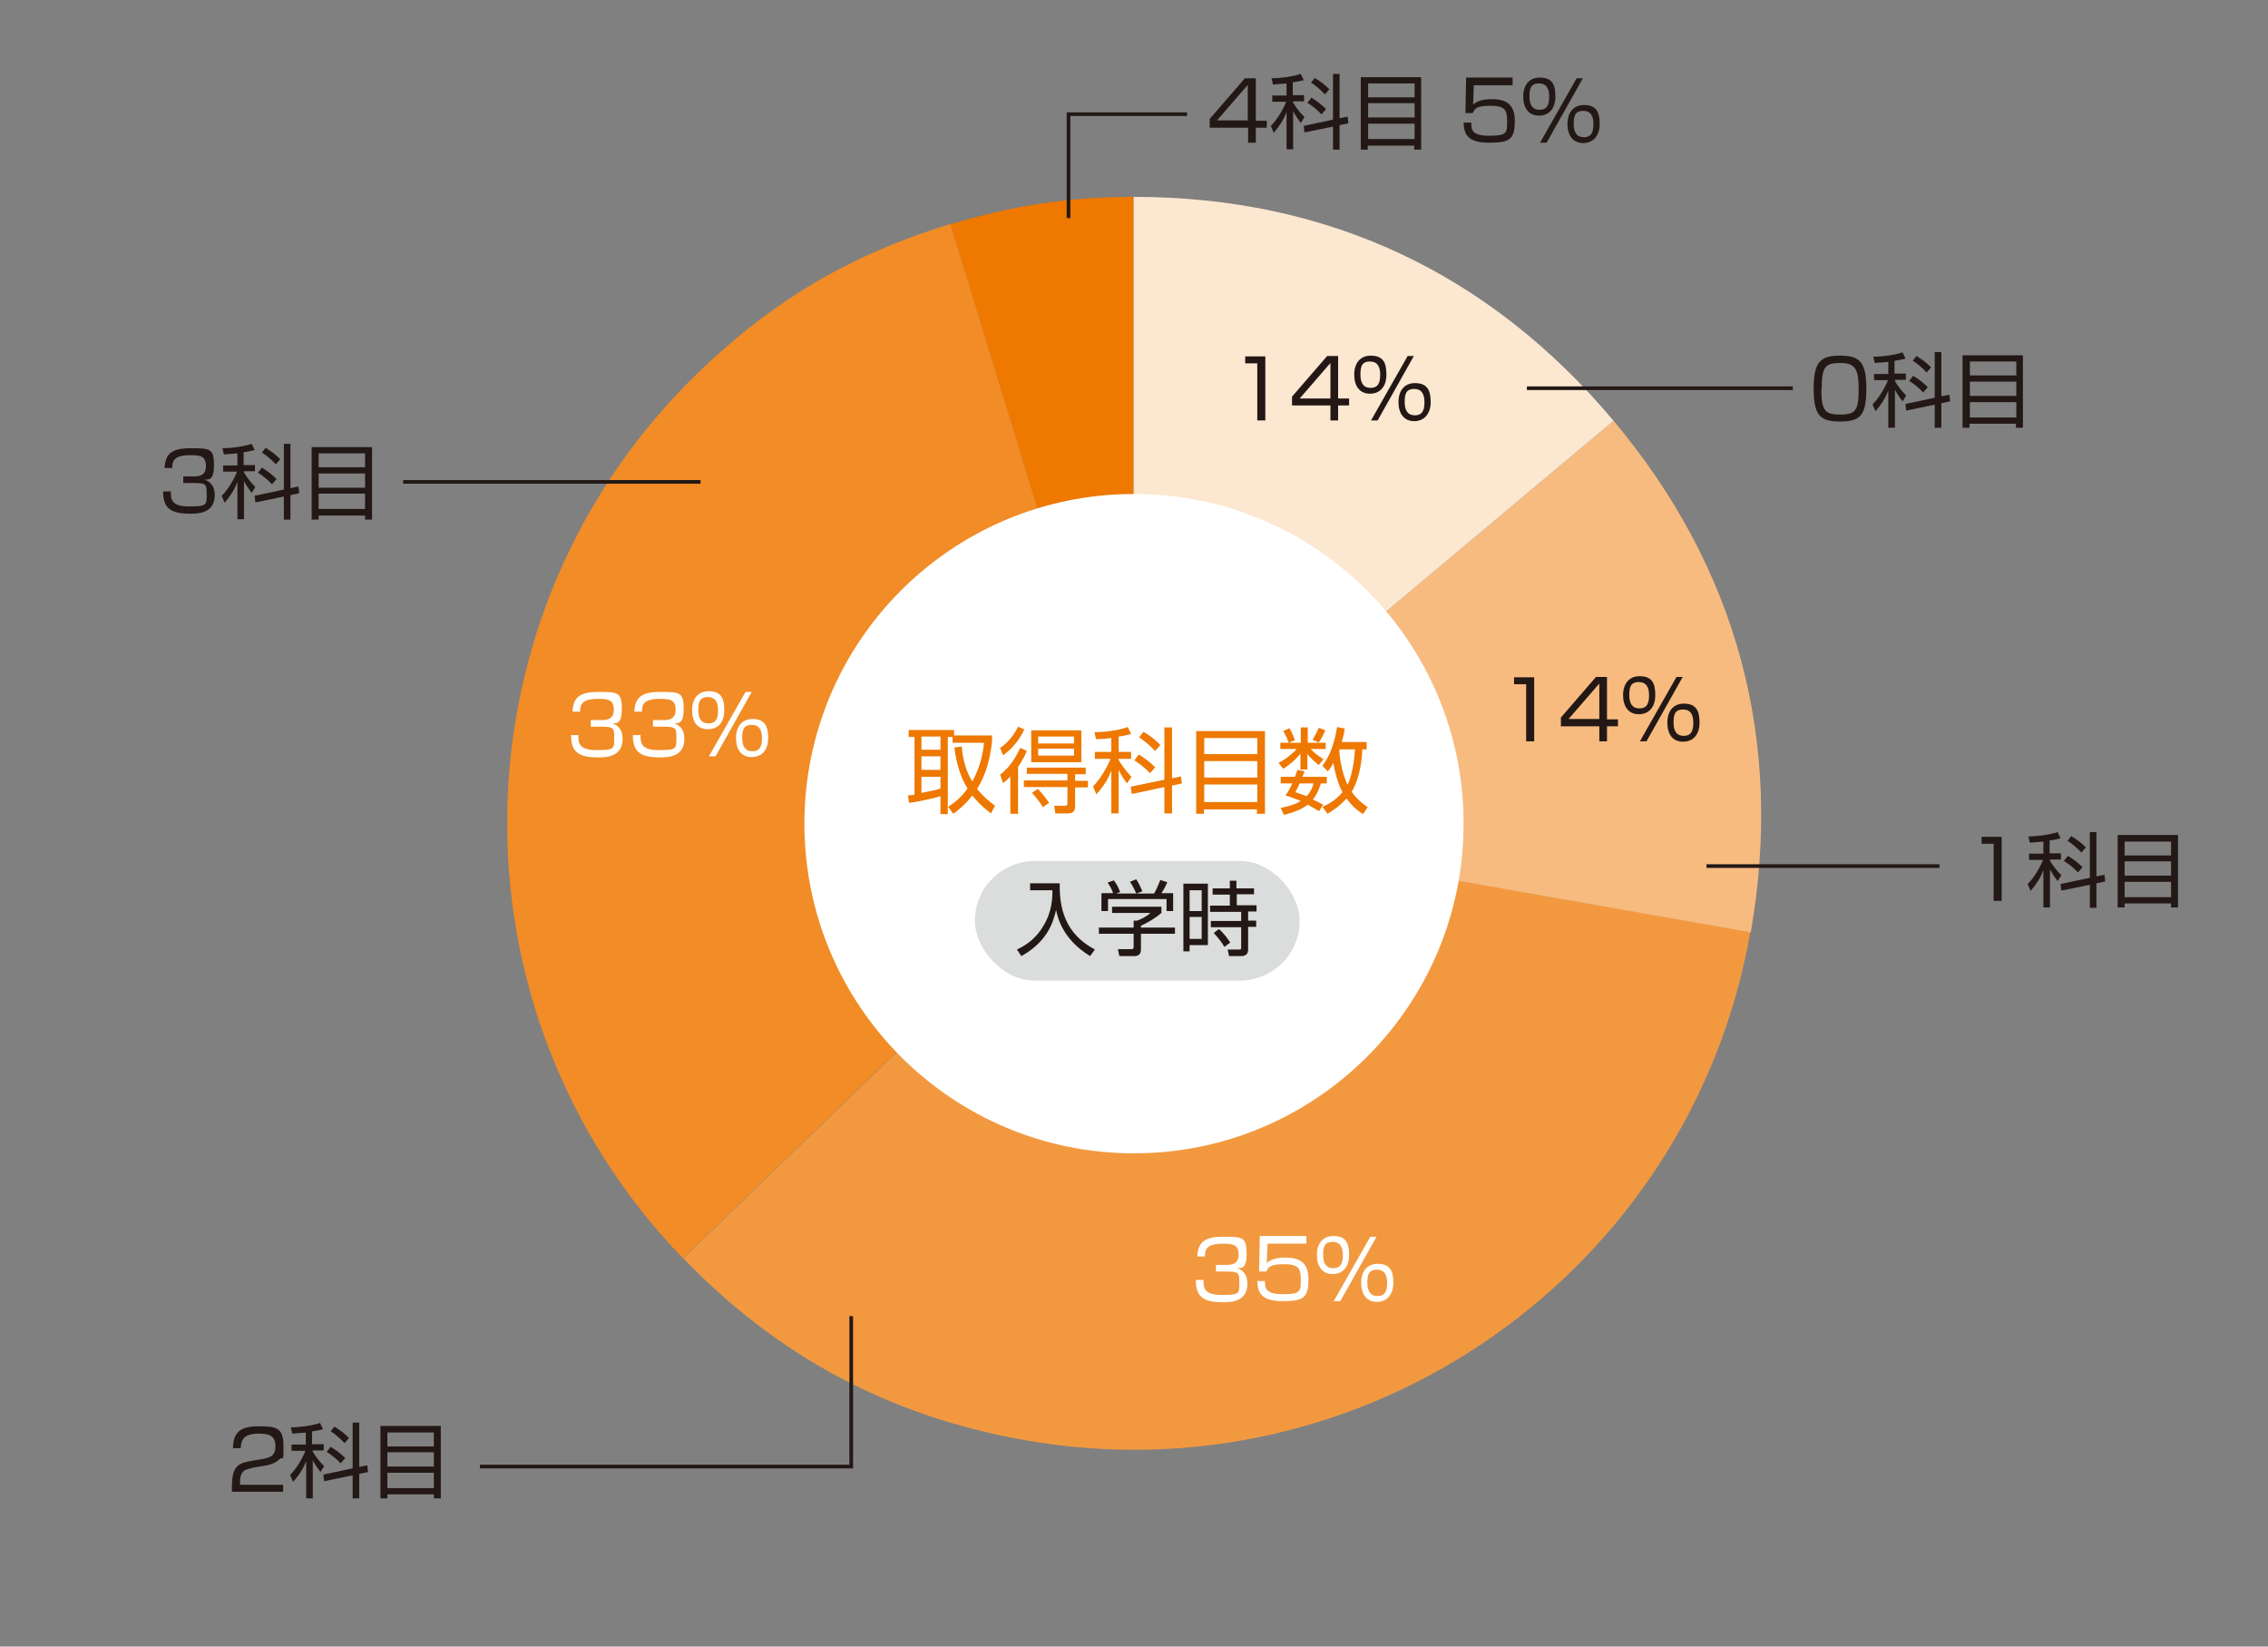 <?xml version="1.0" encoding="UTF-8"?>
<svg id="uuid-f85d9f23-e9fd-41ac-8510-660bdfeee8d1" xmlns="http://www.w3.org/2000/svg" version="1.1" viewBox="0 0 620 450">
  <rect x="0" y="0" width="620" height="450" fill="#808080" stroke="none"/>
  <!-- Generator: Adobe Illustrator 29.5.0, SVG Export Plug-In . SVG Version: 2.1.0 Build 137)  -->
  <defs>
    <style>
      .st0 {
        fill: #f18c26;
      }

      .st1 {
        fill: #231815;
      }

      .st2 {
        fill: #fff;
      }

      .st3 {
        fill: #f7bb80;
      }

      .st4 {
        fill: #ee7800;
      }

      .st5 {
        fill: #fce7d1;
      }

      .st6 {
        fill: #dbdcdc;
      }

      .st7 {
        fill: #f29940;
      }

      .st8 {
        fill: none;
        stroke: #231815;
        stroke-miterlimit: 10;
        stroke-width: 1px;
      }
    </style>
  </defs>
  <g>
    <g>
      <path class="st4" d="M309.9,225l-50.1-163.7c16.8-5.1,32.5-7.5,50.1-7.5v171.2Z"/>
      <path class="st0" d="M309.9,225l-123.2,118.9c-65.7-68-63.8-176.4,4.2-242.1,20.5-19.8,41.6-32.2,68.9-40.6l50.1,163.7Z"/>
      <path class="st7" d="M309.9,225l168.6,29.7c-16.4,93.1-105.2,155.3-198.3,138.9-36.8-6.5-67.5-22.8-93.4-49.7l123.2-118.9Z"/>
      <path class="st3" d="M309.9,225l131.2-110c33.9,40.4,46.6,87.8,37.5,139.8l-168.6-29.7Z"/>
      <path class="st5" d="M309.9,225V53.8c52.8,0,97.2,20.7,131.2,61.2l-131.2,110Z"/>
    </g>
    <circle class="st2" cx="310" cy="225.1" r="90.1"/>
    <g>
      <path class="st1" d="M345.9,97.3v17.6h-2.2v-15.6h-3.3v-1.9h5.5Z"/>
      <path class="st1" d="M365.8,97.3v11.6h3v1.9h-3v4.1h-2.1v-4.1h-10.5v-2.4l9.6-11.1h3ZM363.7,99.2l-8.4,9.7h8.4v-9.7Z"/>
      <path class="st1" d="M374.7,97.2c3.5,0,4.3,2,4.3,5.2s-1.7,5.2-4.5,5.2-4.3-2.1-4.3-5.2,1.6-5.2,4.5-5.2ZM374.5,98.8c-2.3,0-2.6,1.5-2.6,3.6s.7,3.6,2.8,3.6,2.6-1.5,2.6-3.6-.7-3.6-2.8-3.6ZM386.5,97.3l-9.9,17.6h-1.8l10-17.6h1.8ZM386.8,104.7c3.5,0,4.3,2.1,4.3,5.2s-1.7,5.2-4.5,5.2-4.3-2.1-4.3-5.2,1.6-5.2,4.5-5.2ZM386.6,106.3c-2.3,0-2.6,1.5-2.6,3.6s.7,3.6,2.8,3.6,2.6-1.5,2.6-3.6-.7-3.6-2.8-3.6Z"/>
    </g>
    <g>
      <path class="st1" d="M419.4,185v17.6h-2.2v-15.6h-3.3v-1.9h5.5Z"/>
      <path class="st1" d="M439.3,185v11.6h3v1.9h-3v4.1h-2.1v-4.1h-10.5v-2.4l9.6-11.1h3ZM437.2,186.8l-8.4,9.7h8.4v-9.7Z"/>
      <path class="st1" d="M448.2,184.8c3.5,0,4.3,2,4.3,5.2s-1.7,5.2-4.5,5.2-4.3-2.1-4.3-5.2,1.6-5.2,4.5-5.2ZM448,186.4c-2.3,0-2.6,1.5-2.6,3.6s.7,3.6,2.8,3.6,2.6-1.5,2.6-3.6-.7-3.6-2.8-3.6ZM460,185l-9.9,17.6h-1.8l10-17.6h1.8ZM460.3,192.3c3.5,0,4.3,2.1,4.3,5.2s-1.6,5.2-4.5,5.2-4.3-2.1-4.3-5.2,1.6-5.2,4.5-5.2ZM460.1,193.9c-2.3,0-2.6,1.5-2.6,3.6s.7,3.6,2.8,3.6,2.6-1.5,2.6-3.6-.7-3.6-2.8-3.6Z"/>
    </g>
    <g>
      <path class="st2" d="M329,349.7c0,2.1,0,4.2,4.9,4.2s4.9-.3,4.9-3.2,0-3.2-3.8-3.2h-2.6v-1.8h2.7c1.3,0,3.5,0,3.5-2.8s-1.6-3-4.3-3c-4.6,0-4.9,1.7-4.9,3.5h-2.1c.2-3.6,1.6-5.4,7-5.4s6.5,0,6.5,4.7-2,3.7-2.6,3.9c.7.2,2.8,1,2.8,4.2,0,4.9-4.3,5.1-6.7,5.1-5.6,0-7.4-1.7-7.4-6.1h2.2Z"/>
      <path class="st2" d="M357.1,338v1.9h-10.6l-.2,5.3c.6-.5,1.7-1.5,5-1.5s6.4.8,6.4,5.9-1.4,6-7,6-6.9-2-7-5.5h2.1c0,1.8,0,3.6,4.9,3.6s4.9-.8,4.9-3.9-.5-4.3-4.6-4.3-4.3,1-4.8,2h-2l.2-9.7h12.7Z"/>
      <path class="st2" d="M364.5,337.8c3.5,0,4.3,2,4.3,5.2s-1.7,5.2-4.5,5.2-4.3-2.1-4.3-5.2,1.6-5.2,4.5-5.2ZM364.3,339.4c-2.3,0-2.6,1.5-2.6,3.6s.7,3.6,2.8,3.6,2.6-1.5,2.6-3.6-.7-3.6-2.8-3.6ZM376.3,338l-9.9,17.6h-1.8l10-17.6h1.8ZM376.6,345.4c3.5,0,4.3,2.1,4.3,5.2s-1.7,5.2-4.5,5.2-4.3-2.1-4.3-5.2,1.6-5.2,4.5-5.2ZM376.4,347c-2.3,0-2.6,1.5-2.6,3.6s.7,3.6,2.8,3.6,2.6-1.5,2.6-3.6-.7-3.6-2.8-3.6Z"/>
    </g>
    <g>
      <path class="st2" d="M158.1,200.8c0,2.1,0,4.2,4.9,4.2s4.9-.3,4.9-3.2,0-3.2-3.8-3.2h-2.6v-1.8h2.7c1.3,0,3.6,0,3.6-2.8s-1.6-3-4.3-3c-4.6,0-4.9,1.7-4.9,3.5h-2.1c.2-3.6,1.6-5.4,7-5.4s6.5,0,6.5,4.7-2,3.7-2.6,3.9c.7.2,2.8,1,2.8,4.2,0,4.9-4.3,5.1-6.7,5.1-5.6,0-7.4-1.7-7.4-6.1h2.2Z"/>
      <path class="st2" d="M175.1,200.8c0,2.1,0,4.2,4.9,4.2s4.9-.3,4.9-3.2,0-3.2-3.8-3.2h-2.6v-1.8h2.7c1.3,0,3.5,0,3.5-2.8s-1.6-3-4.3-3c-4.6,0-4.9,1.7-4.9,3.5h-2.1c.2-3.6,1.6-5.4,7-5.4s6.5,0,6.5,4.7-2,3.7-2.6,3.9c.7.2,2.8,1,2.8,4.2,0,4.9-4.3,5.1-6.7,5.1-5.6,0-7.4-1.7-7.4-6.1h2.2Z"/>
      <path class="st2" d="M193.7,188.9c3.5,0,4.3,2,4.3,5.2s-1.6,5.2-4.5,5.2-4.3-2.1-4.3-5.2,1.6-5.2,4.5-5.2ZM193.5,190.5c-2.3,0-2.6,1.5-2.6,3.6s.7,3.6,2.8,3.6,2.6-1.5,2.6-3.6-.7-3.6-2.8-3.6ZM205.5,189.1l-9.9,17.6h-1.8l10-17.6h1.8ZM205.7,196.5c3.5,0,4.3,2.1,4.3,5.2s-1.6,5.2-4.5,5.2-4.3-2.1-4.3-5.2,1.6-5.2,4.5-5.2ZM205.5,198.1c-2.3,0-2.6,1.5-2.6,3.6s.7,3.6,2.8,3.6,2.6-1.5,2.6-3.6-.7-3.6-2.8-3.6Z"/>
    </g>
    <g>
      <rect class="st6" x="266.5" y="235.3" width="88.8" height="32.7" rx="16.4" ry="16.4"/>
      <g>
        <path class="st1" d="M289.7,241.5c-.2,8.8,2.9,14.4,9.6,18l-1.3,1.8c-7.7-4.7-8.9-10.8-9.3-12.6-.9,3.9-2.7,8.8-9.5,12.6l-1.2-1.8c1.4-.7,4.7-2.2,7.2-6.4,2.5-4.1,2.5-7.9,2.5-9.8h-6.1v-1.9h8.1Z"/>
        <path class="st1" d="M317.6,249.4c-1.8,1.6-3.8,2.7-5.7,3.6v.5h9.3v1.7h-9.3v4.4c0,1.5-1.2,1.7-1.8,1.7h-4.1l-.4-1.9h3.6c.7,0,.7-.2.7-.7v-3.5h-9.5v-1.7h9.5v-1.9h1c.5-.2,2.3-.9,3.6-2.1h-10.5v-1.7h13.5v1.5ZM315.5,244.2c.7-1.2,1.5-3.2,1.7-3.7l1.9.6c-.4,1-1,2.1-1.6,3h3.2v4.9h-1.8v-3.3h-16v3.3h-1.8v-4.9h3.2c-.4-1.3-1.2-2.4-1.5-2.9l1.7-.6c.9,1.2,1.4,2.3,1.7,3.2l-1.1.4h10.4ZM310.6,244.2c-.4-1-1-2.2-1.7-3.2l1.7-.7c.9,1.3,1.5,2.9,1.7,3.3l-1.7.6Z"/>
        <path class="st1" d="M330.2,241.5v16.8h-5v1.7h-1.7v-18.5h6.7ZM328.5,243.3h-3.3v5.7h3.3v-5.7ZM328.5,250.6h-3.3v6h3.3v-6ZM342.9,244.4h-4.8v3h5.4v1.7h-2.3v2.5h2.2v1.7h-2.2v6.1c0,.5,0,1.9-1.9,1.9h-3.3l-.4-1.8h3.1c.4,0,.6,0,.6-.4v-5.7h-8.3v-1.7h8.3v-2.5h-8.5v-1.7h5.4v-3h-4.7v-1.7h4.7v-2.1h1.8v2.1h4.8v1.7ZM334.7,258.8c-.5-.9-1.2-2-2.9-3.8l1.4-1.1c1.6,1.4,2.6,2.9,3.1,3.7l-1.5,1.1Z"/>
      </g>
    </g>
    <g>
      <path class="st4" d="M271.2,200.9v1.6c-.5,4.9-1.7,9.3-4.1,13.1,2,2.5,4,3.9,4.9,4.6l-1.1,2.1c-1.2-.9-3.1-2.4-5.1-4.9-2,2.6-4.1,4.2-5.2,5l-1.4-1.9c1.7-1.1,3.6-2.6,5.3-5-1.6-2.5-3-6.3-3.6-11.2l2-.3c.3,3.4,1.1,6.7,2.9,9.6,2.4-4.4,3-8.5,3.2-10.6h-8.6v-1.6h-1.3v21.1h-2v-4.9c-1.6.5-6.3,1.6-8.6,1.8l-.3-2c.9-.1,1.2-.1,1.8-.2v-15.8h-1.6v-1.9h12.4v1.5h10.6ZM257.1,201.3h-5.2v3.6h5.2v-3.6ZM257.1,206.7h-5.2v3.7h5.2v-3.7ZM251.9,216.7c3.5-.7,3.9-.8,5.2-1.2v-3.2h-5.2v4.4Z"/>
      <path class="st4" d="M280,199.4c-1.4,3-3.7,5.6-5.8,7l-.8-2c1.8-1.1,3.8-3.4,4.9-5.8l1.8.8ZM273.4,211.7c3.3-2.4,5-6.3,5.5-7.3l1.8.8c-.3.8-.9,2.2-2.4,4.4v12.8h-2.1v-10.2c-.9,1-1.5,1.4-2,1.8l-.8-2.3ZM296.8,211.6h-2.9v1.8h3.5v1.8h-3.5v5c0,1-.1,2.1-2,2.1h-3.4l-.3-2.1h2.9c.6,0,.7-.1.7-.8v-4.3h-11.9v-1.8h11.9v-1.8h-11.1v-1.7h16.1v1.7ZM295.6,208.3h-13.7v-8.7h13.7v8.7ZM283.7,215.6c1.2,1.2,2.1,2.4,3.1,3.8l-1.7,1.2c-.6-1-1.8-2.7-3-3.9l1.6-1.1ZM293.6,201.3h-9.8v1.9h9.8v-1.9ZM293.6,204.6h-9.8v1.9h9.8v-1.9Z"/>
      <path class="st4" d="M305.8,205.5h3.4v1.9h-3.4v.3c.7,1.2,1.9,2.9,3.5,4.6l-1.2,1.8c-.6-.8-1.5-2-2.3-3.7v11.9h-2v-11.7c-1,2.6-2.2,4.4-4.1,6.5l-.9-2.2c2.2-2.1,4.2-6,4.8-7.5h-4.3v-1.9h4.5v-3.8c-2.3.3-3.4.3-4.2.3l-.4-1.9c2.4,0,6.4-.4,9.1-1.4l.9,1.9c-.8.2-1.8.5-3.4.7v4.1ZM322.8,212.1l.3,2-2.7.6v7.6h-2.1v-7.2l-8.9,1.9-.3-2,9.2-1.9v-14.3h2.1v13.9l2.4-.5ZM314.5,211.4c-1.3-1.4-3-2.7-4.4-3.6l1.2-1.6c1.5.9,3.1,2.1,4.5,3.5l-1.4,1.6ZM315.7,205.2c-1.9-2.1-3.6-3.2-4.3-3.7l1.2-1.5c2,1.2,3,2,4.6,3.6l-1.4,1.6Z"/>
      <path class="st4" d="M345.8,199.8v22.6h-2.2v-1.2h-14.5v1.2h-2.1v-22.6h18.8ZM329.2,206.1h14.5v-4.4h-14.5v4.4ZM329.2,212.5h14.5v-4.5h-14.5v4.5ZM329.2,214.4v4.8h14.5v-4.8h-14.5Z"/>
      <path class="st4" d="M350,204.7v-1.7h5.6v-4.2h1.9v4.2h4.9v1.7h-4.1c1.1,1.2,2,1.8,3.5,2.8l-1.3,1.6c-1.3-1.1-2-1.7-3.1-3v4.2h-1.9v-4.3c-1.7,2-3.1,3.1-4.7,4.1l-1.3-1.6c2.4-1.2,4.4-3.1,5-3.8h-4.7ZM356.6,210.8c-.3.9-.4,1.1-.6,1.5h6.7v1.8h-1.6c-.3.8-.8,2.7-2.2,4.4,1,.5,2.4,1.2,2.8,1.4l-1.1,1.8c-.8-.5-1.4-.8-3.1-1.8-1.9,1.5-4.2,2.2-6.5,2.8l-.9-1.9c.9-.2,3.4-.6,5.5-1.9-2.5-1-3.4-1.3-4.2-1.5.6-.8,1.1-1.6,1.9-3.3h-3.2v-1.8h3.9c.4-1,.5-1.5.7-1.9l2,.4ZM352.3,203c-.1-.3-.6-1.8-1.5-3.2l1.7-.8c.8,1.4,1.2,2.5,1.5,3.3l-1.7.7ZM355.3,214.1c-.7,1.5-.9,1.8-1.2,2.4,1,.3,2,.7,3.1,1.1,1.2-1.3,1.7-2.7,1.9-3.5h-3.8ZM358.8,202.2c.4-.7,1-1.7,1.7-3.3l1.8.7c-.8,1.9-1.4,2.8-1.8,3.3l-1.7-.7ZM373.6,202.8v2h-1.2c0,1.5-.4,7.5-2.9,11.6,1.7,2.4,3.5,3.6,4.4,4.2l-1.3,1.9c-1.2-.8-2.9-2-4.5-4.3-2,2.3-4.1,3.5-5.2,4.2l-1.4-1.9c1.2-.5,3.4-1.5,5.5-4-.8-1.4-1.9-4.3-2.5-8-.7,1.3-1,1.7-1.5,2.3l-1.5-1.5c.8-1.1,3-4,4-10.6l2.1.4c-.1.9-.3,1.9-.8,3.7h6.8ZM366.2,204.8c0,0-.1.3-.1.4.3,3.7,1.2,7.1,2.3,9.3.5-1.1,1.7-4.2,2-9.7h-4.1Z"/>
    </g>
  </g>
  <g>
    <path class="st1" d="M46.7,134.2c0,2.1,0,4.2,4.9,4.2s4.9-.3,4.9-3.2,0-3.2-3.8-3.2h-2.6v-1.8h2.7c1.3,0,3.5,0,3.5-2.8s-1.6-3-4.3-3c-4.6,0-4.9,1.7-4.9,3.5h-2.1c.2-3.6,1.6-5.4,7-5.4s6.5,0,6.5,4.7-2,3.7-2.6,3.9c.7.2,2.8,1,2.8,4.2,0,4.9-4.3,5.1-6.7,5.1-5.6,0-7.4-1.7-7.4-6.1h2.2Z"/>
    <path class="st1" d="M66.7,127.1h3v1.7h-3v.3c.6,1.1,1.6,2.5,3.1,4l-1,1.6c-.5-.7-1.3-1.7-2.1-3.2v10.4h-1.8v-10.2c-.9,2.3-1.9,3.8-3.5,5.7l-.8-1.9c1.9-1.8,3.7-5.2,4.2-6.6h-3.8v-1.7h3.9v-3.3c-2,.2-2.9.2-3.7.3l-.4-1.7c2.1,0,5.6-.4,8-1.2l.8,1.7c-.7.2-1.6.4-3,.6v3.6ZM81.6,133l.2,1.8-2.4.5v6.7h-1.8v-6.3l-7.8,1.6-.2-1.8,8-1.7v-12.5h1.8v12.1l2.1-.4ZM74.3,132.3c-1.1-1.2-2.6-2.4-3.8-3.1l1.1-1.4c1.3.8,2.7,1.8,4,3.1l-1.2,1.4ZM75.4,126.9c-1.7-1.8-3.1-2.8-3.8-3.2l1-1.3c1.8,1.1,2.7,1.8,4,3.1l-1.2,1.4Z"/>
    <path class="st1" d="M101.7,122.2v19.8h-1.9v-1.1h-12.7v1.1h-1.9v-19.8h16.4ZM87.1,127.7h12.7v-3.8h-12.7v3.8ZM87.1,133.3h12.7v-3.9h-12.7v3.9ZM87.1,134.9v4.2h12.7v-4.2h-12.7Z"/>
  </g>
  <g>
    <path class="st1" d="M547.2,228.6v17.6h-2.2v-15.6h-3.3v-1.9h5.5Z"/>
    <path class="st1" d="M560.4,233.2h3v1.7h-3v.3c.6,1.1,1.6,2.5,3.1,4l-1,1.6c-.5-.7-1.3-1.7-2.1-3.2v10.4h-1.8v-10.2c-.9,2.3-1.9,3.8-3.5,5.7l-.8-1.9c1.9-1.8,3.7-5.2,4.2-6.6h-3.8v-1.7h3.9v-3.3c-2,.2-2.9.2-3.7.3l-.4-1.7c2.1,0,5.6-.4,8-1.2l.8,1.7c-.7.2-1.6.4-3,.6v3.6ZM575.3,239.1l.2,1.8-2.4.5v6.7h-1.8v-6.3l-7.8,1.6-.2-1.8,8-1.7v-12.5h1.8v12.1l2.1-.4ZM568,238.4c-1.1-1.2-2.6-2.4-3.8-3.1l1.1-1.4c1.3.8,2.7,1.8,4,3.1l-1.2,1.4ZM569,233c-1.7-1.8-3.1-2.8-3.8-3.2l1-1.3c1.8,1.1,2.7,1.8,4,3.1l-1.2,1.4Z"/>
    <path class="st1" d="M595.4,228.2v19.8h-1.9v-1.1h-12.7v1.1h-1.9v-19.8h16.4ZM580.8,233.8h12.7v-3.8h-12.7v3.8ZM580.8,239.3h12.7v-3.9h-12.7v3.9ZM580.8,241v4.2h12.7v-4.2h-12.7Z"/>
  </g>
  <g>
    <path class="st1" d="M503,97.2c5.4,0,7.2,1.7,7.2,9.1s-1.8,8.9-7.2,8.9-7.2-1.6-7.2-9,1.9-9,7.2-9ZM497.9,106.3c0,6,1,7,5.2,7s5-1.2,5-6.9-1-7.2-5.1-7.2-5,1.1-5,7.1Z"/>
    <path class="st1" d="M518,102.1h3v1.7h-3v.3c.6,1.1,1.6,2.5,3.1,4l-1,1.6c-.5-.7-1.3-1.7-2.1-3.2v10.4h-1.8v-10.2c-.9,2.3-1.9,3.8-3.5,5.7l-.8-1.9c1.9-1.8,3.7-5.2,4.2-6.6h-3.8v-1.7h3.9v-3.3c-2,.2-2.9.2-3.7.3l-.4-1.7c2.1,0,5.6-.4,8-1.2l.8,1.7c-.7.2-1.6.4-3,.6v3.6ZM532.9,107.9l.2,1.8-2.4.5v6.7h-1.8v-6.3l-7.8,1.6-.2-1.8,8-1.7v-12.5h1.8v12.1l2.1-.4ZM525.7,107.2c-1.1-1.2-2.6-2.4-3.8-3.1l1.1-1.4c1.3.8,2.7,1.8,4,3.1l-1.2,1.4ZM526.7,101.8c-1.7-1.8-3.1-2.8-3.8-3.2l1-1.3c1.8,1.1,2.7,1.8,4,3.1l-1.2,1.4Z"/>
    <path class="st1" d="M553,97.1v19.8h-1.9v-1.1h-12.7v1.1h-1.9v-19.8h16.4ZM538.5,102.6h12.7v-3.8h-12.7v3.8ZM538.5,108.2h12.7v-3.9h-12.7v3.9ZM538.5,109.9v4.2h12.7v-4.2h-12.7Z"/>
  </g>
  <g>
    <path class="st1" d="M343.3,21.4v11.6h3v1.9h-3v4.1h-2.1v-4.1h-10.5v-2.4l9.6-11.1h3ZM341.1,23.2l-8.4,9.7h8.4v-9.7Z"/>
    <path class="st1" d="M353.5,26h3v1.7h-3v.3c.6,1.1,1.6,2.5,3.1,4l-1,1.6c-.5-.7-1.3-1.7-2.1-3.2v10.4h-1.8v-10.2c-.9,2.3-1.9,3.8-3.5,5.7l-.8-1.9c1.9-1.8,3.7-5.2,4.2-6.6h-3.8v-1.7h3.9v-3.3c-2,.2-2.9.2-3.7.3l-.4-1.7c2.1,0,5.6-.4,8-1.2l.8,1.7c-.7.2-1.6.4-3,.6v3.6ZM368.4,31.9l.2,1.8-2.4.5v6.7h-1.8v-6.3l-7.8,1.6-.2-1.8,8-1.7v-12.5h1.8v12.1l2.1-.4ZM361.2,31.2c-1.1-1.2-2.6-2.4-3.8-3.1l1.1-1.4c1.3.8,2.7,1.8,4,3.1l-1.2,1.4ZM362.2,25.8c-1.7-1.8-3.1-2.8-3.8-3.2l1-1.3c1.8,1.1,2.7,1.8,4,3.1l-1.2,1.4Z"/>
    <path class="st1" d="M388.5,21.1v19.8h-1.9v-1.1h-12.7v1.1h-1.9v-19.8h16.4ZM374,26.6h12.7v-3.8h-12.7v3.8ZM374,32.1h12.7v-3.9h-12.7v3.9ZM374,33.8v4.2h12.7v-4.2h-12.7Z"/>
    <path class="st1" d="M413.5,21.4v1.9h-10.6l-.2,5.3c.6-.5,1.7-1.5,5-1.5s6.4.8,6.4,5.9-1.4,6-7,6-6.9-2-7-5.5h2.1c0,1.8,0,3.6,4.9,3.6s4.9-.8,4.9-3.9-.5-4.3-4.6-4.3-4.3,1-4.8,2h-2l.2-9.7h12.7Z"/>
    <path class="st1" d="M420.9,21.2c3.5,0,4.3,2,4.3,5.2s-1.7,5.2-4.5,5.2-4.3-2.1-4.3-5.2,1.6-5.2,4.5-5.2ZM420.7,22.8c-2.3,0-2.6,1.5-2.6,3.6s.7,3.6,2.8,3.6,2.6-1.5,2.6-3.6-.7-3.6-2.8-3.6ZM432.7,21.4l-9.9,17.6h-1.8l10-17.6h1.8ZM433,28.7c3.5,0,4.3,2.1,4.3,5.2s-1.7,5.2-4.5,5.2-4.3-2.1-4.3-5.2,1.6-5.2,4.5-5.2ZM432.8,30.3c-2.3,0-2.6,1.5-2.6,3.6s.7,3.6,2.8,3.6,2.6-1.5,2.6-3.6-.7-3.6-2.8-3.6Z"/>
  </g>
  <line class="st8" x1="110.2" y1="131.7" x2="191.5" y2="131.7"/>
  <polyline class="st8" points="292.1 59.6 292.1 31.2 324.5 31.2"/>
  <line class="st8" x1="417.4" y1="106.1" x2="490.1" y2="106.1"/>
  <line class="st8" x1="466.5" y1="236.7" x2="530.2" y2="236.7"/>
  <g>
    <path class="st1" d="M68.7,401.3c-1.7.3-3.1.6-3.1,4v.5h11.8v1.9h-14v-1.3c0-4.8,1.1-6.4,4.6-7l4-.7c2.1-.4,3.3-1,3.3-3.4s-1-3.5-4.5-3.5-4.9,1.1-5,4h-2.1c0-4.3,2-6,6.9-6s6.9.3,6.9,5.4-.1,2.6-1.1,3.6c-.8.8-2.2,1.5-3.7,1.7l-4,.7Z"/>
    <path class="st1" d="M85.5,394.7h3v1.7h-3v.3c.6,1.1,1.6,2.5,3.1,4l-1,1.6c-.5-.7-1.3-1.7-2.1-3.2v10.4h-1.8v-10.2c-.9,2.3-1.9,3.8-3.6,5.7l-.8-1.9c1.9-1.8,3.7-5.2,4.2-6.6h-3.8v-1.7h3.9v-3.3c-2,.2-2.9.2-3.7.3l-.4-1.7c2.1,0,5.6-.4,8-1.2l.8,1.7c-.7.2-1.6.4-3,.6v3.6ZM100.4,400.5l.2,1.8-2.4.5v6.7h-1.8v-6.3l-7.8,1.6-.2-1.8,8-1.7v-12.5h1.8v12.1l2.1-.4ZM93.1,399.9c-1.1-1.2-2.6-2.4-3.8-3.1l1.1-1.4c1.3.8,2.7,1.8,4,3.1l-1.3,1.4ZM94.2,394.4c-1.7-1.8-3.1-2.8-3.8-3.2l1-1.3c1.8,1.1,2.7,1.8,4,3.1l-1.2,1.4Z"/>
    <path class="st1" d="M120.5,389.7v19.8h-1.9v-1.1h-12.7v1.1h-1.9v-19.8h16.4ZM105.9,395.3h12.7v-3.8h-12.7v3.8ZM105.9,400.8h12.7v-3.9h-12.7v3.9ZM105.9,402.5v4.2h12.7v-4.2h-12.7Z"/>
  </g>
  <polyline class="st8" points="131.2 400.8 232.7 400.8 232.7 359.7"/>
</svg>